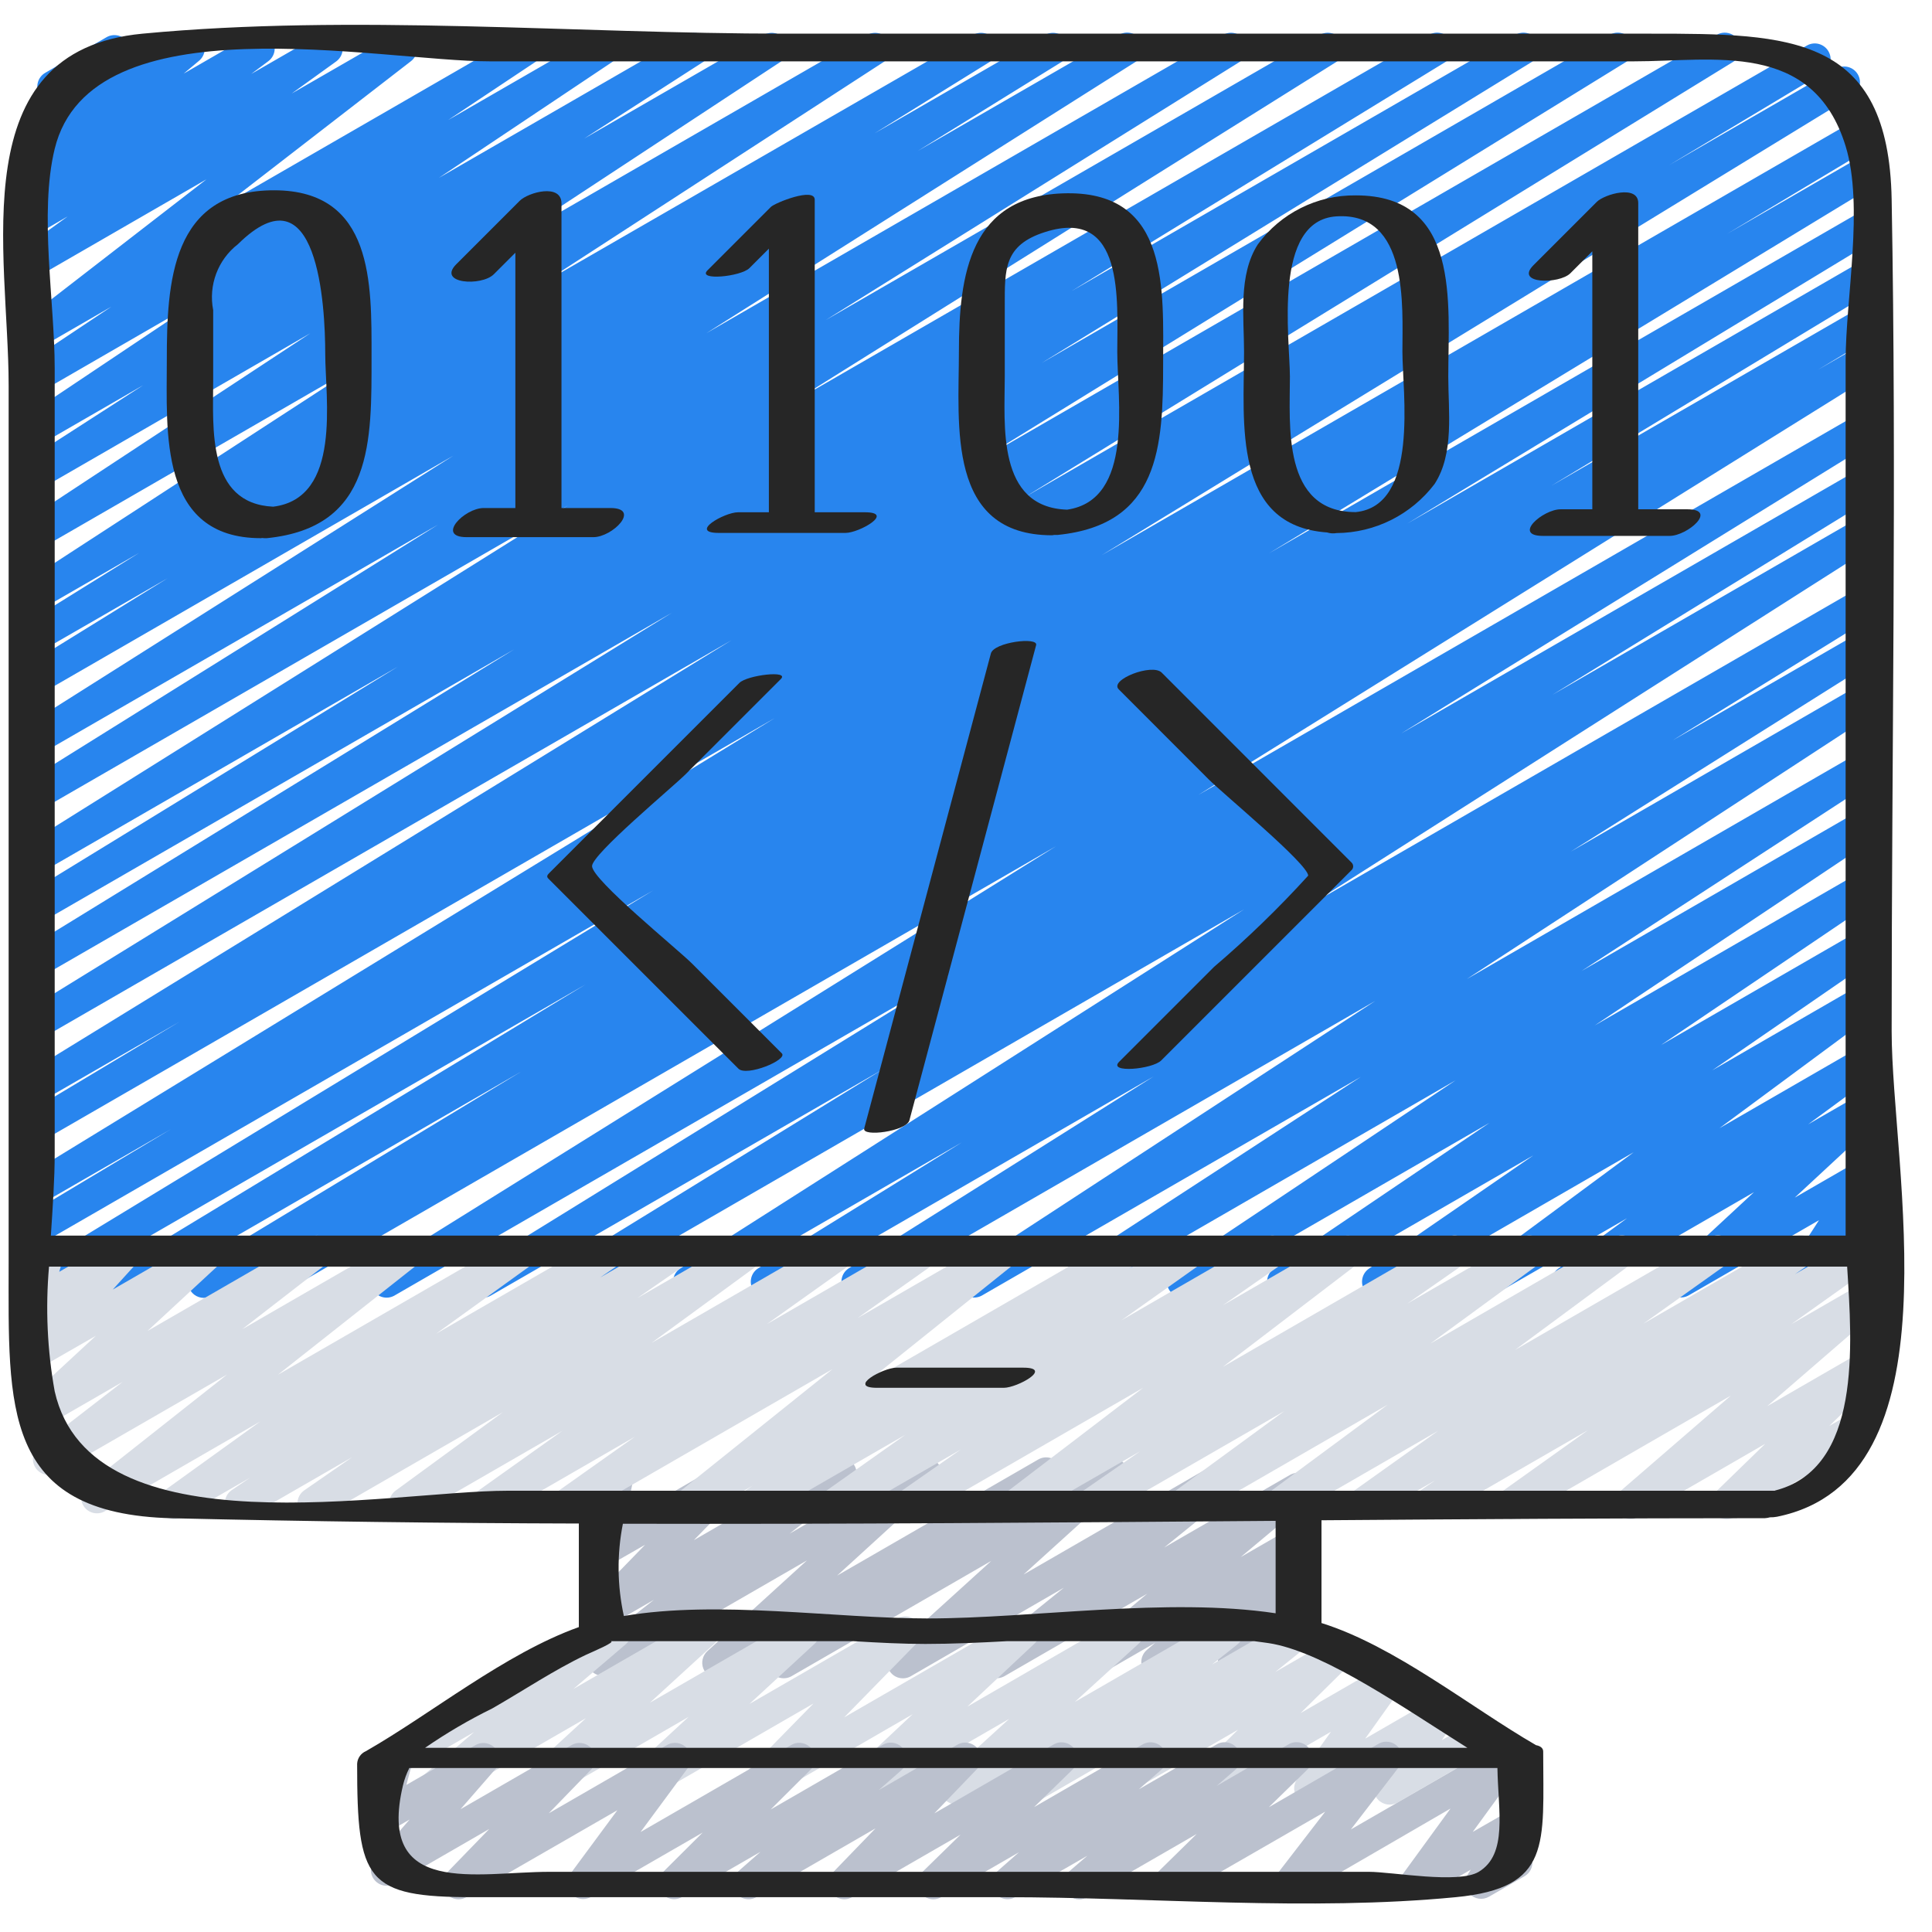 <svg height="512" viewBox="0 0 61 60" width="512" xmlns="http://www.w3.org/2000/svg"><g id="010---Computer-Coding" fill="none"><path id="Path" d="m6.436 40.479c-.225 0-.422-.149-.482-.366-.06-.216.031-.446.223-.562l10.28-6.217-12.257 7.077c-.236.129-.532.047-.669-.185-.137-.232-.066-.53.16-.675l14.8-8.97-16.518 9.536c-.237.135-.538.055-.678-.179-.139-.235-.065-.537.168-.681l19.167-11.647-19.35 11.171c-.236.127-.531.044-.667-.187-.136-.231-.066-.529.16-.674l4.627-2.77-4.12 2.376c-.236.126-.529.044-.666-.186-.137-.23-.068-.527.156-.673l23.708-14.505-23.198 13.393c-.154.091-.345.092-.5.004-.155-.088-.252-.252-.254-.431-.001-.179.093-.344.247-.435l4.9-2.936-4.393 2.533c-.235.124-.527.042-.663-.186-.136-.229-.069-.524.152-.672l22.331-13.72-21.82 12.595c-.237.141-.544.064-.685-.173s-.064-.544.173-.685l20.456-12.608-19.944 11.514c-.233.11-.511.025-.643-.195-.132-.221-.075-.506.132-.659l15.468-9.5-14.957 8.635c-.237.141-.544.063-.685-.174s-.063-.544.174-.685l11.8-7.232-11.289 6.519c-.236.136-.538.058-.678-.176-.14-.234-.068-.537.163-.681l17.171-10.749-16.657 9.616c-.236.13-.532.05-.67-.181-.138-.231-.069-.529.156-.676l13.066-8.152-12.552 7.246c-.236.143-.544.067-.686-.17-.143-.236-.067-.544.169-.686l13.55-8.567-13.033 7.524c-.236.128-.53.047-.668-.183-.137-.23-.069-.528.156-.675l4.529-2.8-4.017 2.315c-.236.133-.535.054-.675-.179-.139-.233-.067-.534.162-.679l3.634-2.259-3.123 1.8c-.232.116-.515.036-.651-.186-.136-.222-.079-.51.131-.664l10.7-6.953-10.178 5.876c-.234.133-.532.057-.673-.173-.141-.229-.075-.529.149-.678l9.045-5.953-8.522 4.92c-.235.138-.538.062-.68-.171-.142-.233-.071-.537.16-.683l3.762-2.424-3.241 1.871c-.234.139-.536.065-.68-.166-.144-.231-.076-.535.152-.683l5.482-3.669-4.954 2.861c-.235.146-.543.073-.689-.162s-.073-.543.162-.689l2.765-1.844-2.238 1.292c-.228.131-.518.063-.664-.155-.146-.218-.098-.513.109-.674l5.794-4.483-5.239 3.024c-.231.138-.53.069-.677-.157-.146-.226-.087-.527.134-.682l1.4-1.014-.861.5c-.228.119-.509.046-.65-.169-.141-.215-.096-.502.104-.663l.534-.4c-.226.12-.506.049-.649-.163s-.102-.499.095-.663l.522-.436c-.217.08-.461.001-.589-.191-.128-.192-.108-.448.049-.618l.781-.843c-.095-.043-.175-.114-.227-.205-.138-.239-.056-.545.183-.683l1.933-1.123c.214-.124.487-.073.642.121.154.194.144.471-.025.652l-.3.325 2.037-1.173c.225-.129.511-.065.659.147s.11.503-.089.67l-.485.405 2.118-1.222c.229-.136.525-.068.672.154.147.222.094.521-.121.679l-.536.4 2.139-1.233c.23-.132.524-.061.668.162.144.223.089.52-.125.676l-1.403 1.012 3.21-1.85c.228-.13.517-.062.663.156.146.218.099.511-.107.672l-5.793 4.481 9.2-5.309c.234-.133.53-.057.672.171s.078.528-.145.678l-2.763 1.84 4.663-2.689c.233-.135.532-.061.675.168.143.229.078.53-.146.68l-5.486 3.668 7.829-4.516c.234-.129.529-.051.668.178.139.228.074.526-.148.675l-3.762 2.422 5.679-3.275c.234-.131.529-.054.669.174.141.228.077.526-.144.676l-9.046 5.95 11.784-6.8c.234-.131.53-.054.67.175.14.229.075.527-.148.677l-10.706 6.948 13.528-7.8c.236-.133.535-.054.675.179.139.233.067.534-.162.679l-3.631 2.252 5.39-3.11c.236-.133.535-.054.675.179.139.233.067.534-.162.679l-4.533 2.805 6.35-3.663c.236-.143.544-.067.687.169.143.236.067.544-.169.687l-13.548 8.564 16.319-9.42c.236-.136.538-.058.678.176.14.234.068.537-.163.681l-13.064 8.148 15.603-9.005c.236-.136.538-.058.678.176.14.234.068.537-.163.681l-17.163 10.743 20.094-11.6c.237-.141.545-.063.686.174s.063.545-.174.686l-11.8 7.23 14.013-8.09c.237-.141.544-.063.685.175.141.237.063.544-.174.685l-15.467 9.5 17.934-10.36c.237-.142.544-.064.686.173.142.237.064.544-.173.686l-20.454 12.604 23.319-13.463c.153-.091.344-.094.5-.007.156.087.254.251.256.429.002.179-.091.345-.244.436l-22.332 13.722 24.679-14.249c.237-.13.534-.047.671.186s.064.533-.165.676l-4.865 2.919 5.284-3.051c.236-.131.534-.05.672.182.138.232.067.532-.161.677l-23.712 14.508 23.872-13.783c.154-.091.345-.092.5-.004.155.088.252.252.254.431.001.179-.093.344-.247.435l-4.632 2.775 4.191-2.42c.238-.141.544-.062.685.176s.062.544-.176.685l-19.17 11.65 18.661-10.774c.237-.132.536-.051.674.183s.064.535-.166.678l-14.8 8.972 14.292-8.254c.237-.132.536-.051.674.183s.064.535-.166.678l-10.27 6.21 9.763-5.637c.238-.14.544-.061.684.177s.061.544-.177.684l-1.837 1.105 1.33-.768c.236-.13.532-.05.67.181.138.231.069.529-.156.676l-21.4 13.331 20.887-12.061c.236-.128.53-.047.668.183.137.23.069.528-.156.675l-15 9.265 14.488-8.362c.236-.131.534-.05.672.182s.067.532-.161.677l-10.222 6.281 9.711-5.607c.235-.135.535-.057.676.175.141.232.071.534-.158.68l-17.814 11.344 17.3-9.986c.236-.128.53-.047.668.183.137.23.069.528-.156.675l-6.424 3.971 5.912-3.413c.236-.132.533-.053.673.178.139.231.07.531-.157.678l-9.647 6.07 9.132-5.272c.234-.129.527-.051.667.176.14.227.076.524-.144.675l-12.94 8.447 12.414-7.168c.234-.131.53-.054.67.175s.075.527-.148.677l-9.315 6.062 8.794-5.077c.234-.133.53-.057.672.171s.078.528-.145.678l-8.9 5.945 8.373-4.835c.233-.133.529-.058.671.169.142.227.08.526-.141.678l-6.818 4.611 6.289-3.63c.232-.131.526-.057.668.168.142.225.083.522-.134.676l-5.2 3.582 4.666-2.696c.229-.129.519-.057.663.163s.093.514-.117.672l-4.984 3.687 4.439-2.563c.23-.13.521-.059.665.162s.092.516-.12.674l-2.183 1.605 1.638-.945c.22-.126.5-.067.651.137.151.205.124.49-.062.663l-2.65 2.459 2.062-1.19c.199-.111.448-.074.606.091.158.165.184.415.063.609l-1.08 1.67.411-.236c.237-.124.531-.039.665.193.134.232.061.528-.165.672l-2.207 1.277c-.2.115-.453.079-.612-.088-.159-.168-.183-.422-.057-.616l1.08-1.67-4.115 2.374c-.22.126-.5.067-.651-.137-.151-.205-.124-.49.062-.663l2.65-2.458-5.644 3.258c-.23.133-.524.063-.669-.16s-.091-.519.123-.676l2.184-1.6-4.227 2.436c-.23.131-.522.061-.667-.16-.145-.221-.092-.517.12-.675l4.984-3.685-7.833 4.525c-.232.131-.526.057-.668-.168-.142-.225-.083-.522.134-.676l5.2-3.582-7.668 4.426c-.232.127-.523.051-.664-.173-.141-.224-.082-.52.134-.673l6.815-4.609-9.451 5.456c-.233.127-.524.05-.664-.175-.14-.225-.08-.521.137-.673l8.906-5.949-11.773 6.8c-.234.129-.527.051-.667-.176-.14-.227-.076-.524.144-.675l9.304-6.058-11.969 6.907c-.234.129-.527.051-.667-.176-.14-.227-.076-.524.144-.675l12.943-8.451-16.111 9.3c-.235.129-.53.05-.669-.179-.139-.229-.072-.528.152-.676l9.633-6.062-11.981 6.92c-.236.128-.53.047-.668-.183-.137-.23-.069-.528.156-.675l6.441-3.982-8.383 4.84c-.234.127-.527.048-.666-.18-.138-.228-.073-.524.148-.674l17.81-11.342-21.126 12.2c-.235.124-.527.042-.663-.186-.136-.229-.069-.524.152-.672l10.23-6.29-12.382 7.145c-.236.133-.535.054-.675-.179-.139-.233-.067-.534.162-.679l15-9.261-17.532 10.12c-.236.13-.532.05-.67-.181-.138-.231-.069-.529.156-.676l21.405-13.332-24.577 14.189c-.237.132-.536.051-.674-.183-.138-.234-.064-.535.166-.678l1.816-1.091-3.384 1.953c-.076.044-.162.068-.25.068z" fill="#2885ee"/><path id="Path" d="m22.672 52.5c-.206-0-.391-.127-.466-.319-.075-.192-.023-.411.129-.55l3.143-2.863-6.2 3.578c-.227.128-.514.061-.66-.155-.146-.216-.101-.508.102-.671l1.927-1.509-1.369.79c-.216.123-.49.069-.642-.127-.153-.196-.138-.475.034-.654l1.7-1.748-1.1.631c-.17.098-.383.088-.542-.027s-.237-.313-.198-.506l.324-1.575c-.182-.066-.309-.231-.327-.423-.018-.192.077-.378.243-.477l.5-.289c.17-.098.383-.088.542.027s.237.313.198.506l-.277 1.347 3.266-1.885c.216-.123.49-.069.642.127.153.196.138.475-.034.654l-1.7 1.747 4.393-2.542c.227-.128.514-.061.66.155.146.216.101.508-.102.671l-1.928 1.51 4.052-2.34c.22-.123.497-.062.647.141s.124.486-.06.659l-3.139 2.865 6.357-3.67c.23-.129.521-.057.664.165.143.222.09.516-.122.673l-.271.2 1.8-1.037c.22-.121.496-.06.644.143s.123.484-.058.657l-3.128 2.835 6.311-3.643c.226-.13.514-.065.662.15.148.215.105.507-.098.672l-2.435 1.969 3.971-2.292c.225-.129.511-.065.659.147.148.213.11.503-.089.67l-2.124 1.776 1.562-.9c.224-.129.509-.067.658.144.149.211.113.501-.083.669l-.4.341c.172-.03.348.034.461.167.157.182.162.449.013.637l-.461.582c.238-.036.467.102.547.328.08.227-.013.478-.221.599l-2.049 1.175c-.208.118-.47.073-.626-.108-.156-.181-.162-.447-.015-.635l.4-.509-2.176 1.256c-.224.127-.507.064-.656-.146s-.113-.499.082-.667l.269-.23-1.81 1.045c-.224.126-.508.062-.655-.149s-.11-.5.085-.667l2.122-1.775-4.5 2.6c-.226.129-.513.064-.661-.15-.148-.214-.106-.506.096-.671l2.436-1.97-4.842 2.8c-.22.121-.496.06-.644-.143s-.123-.484.058-.657l3.137-2.847-6.31 3.643c-.23.129-.521.057-.664-.165-.143-.222-.09-.516.122-.673l.275-.2-1.8 1.039c-.075.047-.162.073-.251.074z" fill="#bbc1ce"/><path id="Path" d="m13.642 56.479c-.209 0-.397-.13-.469-.327-.073-.196-.015-.417.144-.553l1.655-1.413-2.49 1.436c-.237.124-.531.039-.665-.193-.134-.232-.061-.528.165-.672l7.205-4.157c.223-.125.505-.061.652.148.148.209.114.495-.078.664l-1.655 1.413 3.858-2.225c.22-.124.499-.065.649.139.15.204.124.488-.061.661l-2.032 1.86 4.611-2.66c.22-.126.5-.067.651.137.151.205.124.49-.062.663l-2.058 1.9 4.676-2.7c.216-.123.49-.069.643.128.153.197.137.475-.036.654l-2.291 2.341 5.411-3.123c.221-.132.506-.075.659.132.153.207.124.496-.067.668l-2.115 1.985 4.819-2.785c.22-.123.497-.062.647.141s.124.486-.06.659l-2.013 1.837 4.572-2.639c.227-.127.513-.06.659.155.146.215.102.506-.1.67l-.8.633 2.5-1.444c.226-.131.515-.065.663.151.148.216.104.509-.1.672l-1.066.857 1.719-.992c.218-.124.494-.068.645.132.152.199.132.48-.045.657l-1.519 1.5 2.454-1.417c.204-.117.461-.077.62.097s.174.434.037.626l-1.07 1.5 2.152-1.243c.202-.117.458-.078.617.094.158.171.177.43.045.622l-.394.574 1-.575c.173-.099.388-.086.547.032s.234.321.189.515l-.129.551.457-.264c.239-.136.543-.053.68.185.137.238.057.542-.18.681l-1.459.841c-.173.099-.388.086-.547-.032s-.234-.321-.189-.515l.129-.549-1.9 1.1c-.202.116-.457.077-.615-.094s-.178-.428-.047-.621l.394-.574-2.245 1.277c-.203.116-.46.076-.618-.097-.158-.173-.174-.433-.039-.625l1.07-1.5-3.855 2.225c-.218.124-.494.068-.645-.132-.152-.199-.132-.48.045-.657l1.521-1.5-3.96 2.285c-.226.13-.514.065-.662-.15-.148-.215-.105-.507.098-.672l1.065-.855-2.909 1.684c-.227.13-.515.063-.662-.153-.147-.216-.102-.509.102-.672l.805-.633-2.528 1.459c-.22.123-.497.062-.647-.141s-.124-.486.06-.659l2.013-1.836-4.572 2.639c-.221.132-.506.075-.659-.132-.153-.207-.124-.496.067-.668l2.115-1.985-4.814 2.783c-.216.123-.49.069-.643-.128-.153-.197-.137-.475.036-.654l2.292-2.341-5.413 3.124c-.22.126-.5.067-.651-.137-.151-.205-.124-.49.062-.663l2.057-1.9-4.675 2.7c-.22.124-.499.065-.649-.139-.15-.204-.124-.488.061-.661l2.023-1.86-4.611 2.662c-.075.044-.16.067-.247.068z" fill="#d8dde5"/><path id="Path" d="m34.077 59.471c-.209-0-.396-.13-.469-.326-.073-.196-.016-.417.143-.553l.581-.5-2.274 1.308c-.222.125-.503.063-.652-.145-.149-.207-.117-.493.073-.663l.694-.61-2.456 1.418c-.218.126-.496.07-.648-.131-.152-.2-.132-.483.048-.659l1.212-1.185-3.423 1.975c-.216.123-.489.069-.642-.127-.153-.196-.139-.474.033-.653l1.346-1.392-3.762 2.172c-.222.127-.505.065-.654-.143-.149-.208-.117-.495.074-.665l.711-.624-2.484 1.432c-.217.121-.49.064-.641-.134s-.133-.476.041-.653l1.258-1.253-3.538 2.04c-.204.11-.457.066-.611-.107-.154-.173-.17-.429-.037-.619l1.492-2.019-4.765 2.745c-.216.125-.49.071-.644-.125s-.139-.476.034-.655l1.331-1.373-2.987 1.725c-.212.123-.481.075-.637-.114-.156-.189-.152-.463.009-.647l1.1-1.262-.649.374c-.175.101-.394.087-.554-.036-.16-.123-.231-.33-.179-.526l.267-.994c-.167-.08-.277-.246-.284-.432s.089-.36.25-.452l.5-.289c.175-.101.394-.087.555.036.161.123.231.331.179.526l-.188.7 2.182-1.256c.211-.122.48-.073.635.115.155.188.152.461-.007.645l-1.1 1.263 3.51-2.026c.216-.123.489-.069.642.127.153.196.139.474-.033.653l-1.333 1.375 3.737-2.157c.205-.118.465-.077.622.099s.171.439.031.63l-1.491 2.019 4.766-2.752c.217-.121.49-.064.641.134s.133.476-.041.653l-1.258 1.254 3.539-2.043c.223-.129.507-.068.658.141s.117.499-.078.668l-.709.623 2.483-1.434c.216-.125.49-.071.644.125s.139.476-.034.655l-1.336 1.387 3.767-2.175c.218-.126.496-.07.648.131.152.2.132.483-.048.659l-1.217 1.187 3.427-1.979c.223-.127.506-.066.655.143.149.209.117.496-.076.666l-.7.609 2.461-1.42c.223-.129.508-.066.657.144.149.21.114.5-.081.668l-.58.5 2.276-1.315c.218-.124.494-.068.645.132.152.199.132.48-.045.657l-1.229 1.2 3.459-2c.205-.123.469-.08.626.1.157.179.166.445.021.634l-1.514 1.967 4.693-2.709c.205-.118.464-.077.622.099.158.176.171.439.032.629l-1.5 2.059 1.22-.7c.199-.113.45-.077.608.089.159.165.184.417.063.611l-.324.5c.18.07.303.237.317.429.014.192-.083.375-.25.471l-1.123.647c-.199.113-.45.077-.608-.089-.159-.165-.184-.417-.063-.611l.1-.156-1.487.858c-.204.118-.463.076-.621-.099-.158-.175-.171-.437-.033-.628l1.5-2.06-4.823 2.798c-.206.119-.468.076-.626-.103-.157-.179-.166-.445-.021-.634l1.514-1.963-4.687 2.7c-.218.124-.494.068-.645-.132-.152-.199-.132-.48.045-.657l1.228-1.206-3.456 1.995c-.075.046-.162.07-.25.071z" fill="#bbc1ce"/><path id="Path" d="m23.825 47.471c-.22-0-.413-.144-.478-.354-.064-.21.016-.437.198-.56l.213-.145-1.717.991c-.226.126-.51.058-.656-.155-.146-.213-.105-.502.094-.667l4.805-3.852-8.1 4.674c-.231.132-.525.06-.668-.164-.144-.224-.087-.521.128-.676l2.4-1.7-4.394 2.537c-.231.132-.525.06-.668-.164-.144-.224-.087-.521.128-.676l2.643-1.882-4.717 2.722c-.23.13-.521.059-.665-.162s-.092-.516.12-.674l3.388-2.477-5.739 3.313c-.231.132-.525.06-.668-.164s-.087-.521.128-.676l1.522-1.054-3.284 1.894c-.232.126-.522.05-.662-.173-.14-.223-.083-.517.131-.672l.589-.4-2.162 1.245c-.23.132-.524.061-.668-.162-.144-.223-.089-.52.125-.676l3.029-2.182-4.91 2.835c-.227.13-.515.063-.662-.153-.147-.216-.102-.509.102-.672l4.418-3.49-5.377 3.1c-.228.133-.519.066-.667-.153-.147-.219-.099-.514.11-.675l2.639-2.042-2.558 1.476c-.22.126-.5.067-.651-.137s-.124-.49.062-.663l2.3-2.13-1.741 1c-.214.124-.486.074-.641-.119-.155-.192-.146-.469.021-.651l.769-.844-.149.085c-.177.102-.398.086-.558-.041-.16-.126-.228-.337-.171-.533l.242-.82c-.159-.086-.26-.252-.263-.433-.003-.181.093-.35.25-.44l.5-.289c.177-.102.399-.087.559.04.161.126.228.338.171.534l-.145.49 1.84-1.055c.213-.123.484-.072.639.12.154.192.147.467-.019.649l-.77.847 2.8-1.617c.221-.128.502-.07.654.136s.124.492-.064.664l-2.292 2.123 5.074-2.929c.228-.133.519-.066.667.153s.099.514-.11.675l-2.641 2.047 4.985-2.877c.227-.127.513-.06.659.155.146.215.102.506-.1.67l-4.419 3.49 7.478-4.316c.23-.132.524-.061.668.162.144.223.089.52-.125.676l-3.027 2.183 5.238-3.023c.233-.131.527-.056.669.17s.081.523-.138.676l-.586.4 2.159-1.246c.233-.142.536-.071.682.159.146.23.081.534-.146.685l-1.523 1.054 3.291-1.9c.23-.13.521-.059.665.162s.092.516-.12.674l-3.387 2.478 5.741-3.314c.231-.136.528-.065.673.16.145.225.087.525-.132.68l-2.643 1.882 4.719-2.725c.231-.133.527-.061.671.163.144.225.086.523-.132.678l-2.392 1.692 4.391-2.535c.226-.126.51-.058.656.155.146.213.105.502-.094.667l-4.805 3.854 8.1-4.678c.233-.133.529-.058.671.169.142.227.08.526-.141.678l-.213.145 1.719-.993c.231-.133.527-.061.671.163.144.225.086.523-.132.678l-2.487 1.764 4.514-2.606c.232-.133.527-.06.671.165.143.226.084.524-.135.678l-1.851 1.292 3.7-2.136c.228-.129.517-.06.662.158.145.218.098.511-.109.672l-4.257 3.252 7.074-4.084c.232-.133.527-.06.671.165.143.226.084.524-.135.678l-1.78 1.24 3.61-2.084c.23-.13.521-.059.665.162s.092.516-.12.674l-3.431 2.512 5.8-3.35c.23-.131.522-.061.667.16.145.221.092.517-.12.675l-3.672 2.715 6.154-3.551c.231-.132.525-.06.668.164.144.224.087.521-.128.676l-2.642 1.882 4.718-2.724c.233-.135.531-.062.674.166.143.228.08.528-.142.68l-.468.318 2.018-1.165c.231-.136.528-.065.673.16.145.225.087.525-.132.68l-2.668 1.9 2.159-1.246c.223-.126.505-.063.653.145.148.208.116.495-.076.665l-3.5 3.027 2.927-1.689c.218-.128.498-.072.651.129s.131.486-.051.662l-1.567 1.522.878-.506c.237-.124.531-.039.665.193.134.232.061.528-.165.672l-4.369 2.519c-.218.128-.498.072-.651-.129s-.131-.486.051-.662l1.567-1.522-4.006 2.313c-.223.128-.506.066-.656-.143-.149-.209-.116-.497.078-.667l3.5-3.026-6.643 3.836c-.23.127-.52.054-.662-.167s-.089-.515.122-.672l2.672-1.905-4.754 2.744c-.232.126-.522.05-.662-.173-.14-.223-.083-.517.131-.672l.466-.318-2.019 1.163c-.23.127-.52.054-.662-.167s-.089-.515.122-.672l2.646-1.885-4.717 2.724c-.229.129-.519.057-.663-.163s-.093-.514.117-.672l3.669-2.713-6.146 3.548c-.23.13-.521.059-.665-.162s-.092-.516.12-.674l3.428-2.509-5.8 3.346c-.231.128-.522.054-.664-.169-.142-.223-.086-.518.128-.673l1.787-1.238-3.611 2.079c-.228.132-.52.064-.666-.155-.146-.219-.097-.514.112-.675l4.26-3.254-7.074 4.084c-.231.131-.525.058-.668-.166-.143-.224-.085-.521.131-.676l1.847-1.29-3.692 2.132c-.231.128-.522.055-.664-.167s-.088-.517.125-.673l2.486-1.76-4.511 2.6c-.076.045-.162.07-.25.071z" fill="#d8dde5"/><g fill="#262626"><path id="Shape" d="m.273 39.407c0 4.494-.234 7.9 5.175 8.03 4.273.1 8.549.155 12.828.166v3.27c-2.328.831-4.665 2.742-6.724 3.918-.161.07-.268.225-.276.4 0 3.7.274 4.21 3.688 4.21h16.748c4.673 0 9.594.449 14.249 0 3.04-.292 2.763-1.672 2.763-4.6 0-.109-.09-.174-.226-.2-2.075-1.2-4.456-3.131-6.774-3.856v-3.245c4.669-.035 9.337-.066 14-.066.054-.003.108-.012.16-.027.074.002.147-.005.22-.018 5.8-1.172 3.622-11.048 3.622-15.331 0-8.748.159-17.513 0-26.26-.094-5.198-3.207-5.235-7.589-5.235h-27.325c-6.664 0-13.671-.628-20.312 0-5.713.537-4.227 6.937-4.227 11.108zm18.227 12.342c.216-.1.972-.416.777-.432h7.664c.795.049 1.564.088 2.275.088.832 0 1.7-.039 2.592-.088h7.792c.2.03.408.05.605.088 1.714.337 4.118 2.018 6.125 3.279h-32.908c.676-.467 1.386-.882 2.123-1.244.975-.558 1.942-1.209 2.955-1.691zm28.189 6.851c-.645.388-2.731 0-3.468 0h-25.875c-2.275 0-5.466.819-4.622-2.733.045-.189.113-.372.2-.545h34.355c.021 1.352.334 2.718-.59 3.278zm-6.413-8.163c-3.423-.514-7.671.163-10.99.163-2.94 0-6.618-.586-9.588-.077-.211-.958-.222-1.95-.031-2.913 6.868.017 13.739-.037 20.609-.091zm15.763-3.869h-40.024c-3.686 0-13.138 1.971-14.288-3.139-.234-1.299-.294-2.623-.179-3.937h56.773c.153 2.462.469 6.374-2.282 7.071zm-54.312-42.368c1.147-4.714 10.255-2.763 13.738-2.763h36.122c2.508 0 5.656-.674 6.686 2.678.581 1.889 0 4.821 0 6.78v27.478.14h-56.667c.059-.9.121-1.787.121-2.587v-24.809c0-2.069-.495-4.887 0-6.917z"/><path id="Path" d="m28.307 42.682c-.428 0-1.573.636-.614.636h4c.428 0 1.573-.636.614-.636z"/><path id="Shape" d="m8.24 16.492c.01 0 .021-.005.032-.006.051.006.102.008.153.006 3.375-.341 3.306-3.085 3.306-5.755 0-2.276.064-5.219-3.064-5.229-3.265-.01-3.4 2.928-3.4 5.361.002 2.251-.267 5.623 2.973 5.623zm-.729-9.281c2.53-2.495 2.758 1.947 2.758 3.463 0 1.394.531 4.553-1.643 4.824-2.1-.1-1.895-2.5-1.895-3.977v-2.23c-.154-.785.148-1.59.78-2.08z"/><path id="Shape" d="m33.216 16.4c.022 0 .048-.009.072-.011h.11c3.209-.323 3.326-2.785 3.326-5.387 0-2.315.217-5.432-3.031-5.4-3.076.032-3.417 2.6-3.417 5 0 2.314-.396 5.798 2.94 5.798zm-1.492-5.008v-2.23c0-1.149-.037-1.919 1.273-2.336 2.516-.8 2.279 2.178 2.279 3.781 0 1.487.538 4.677-1.584 4.985-2.23-.074-1.968-2.686-1.968-4.199z"/><path id="Shape" d="m41.9 16.311c.097.031.2.038.3.02 1.216-.009 2.358-.581 3.094-1.549.626-.962.433-2.3.433-3.389 0-2.323.4-5.727-2.921-5.724-1.221-.014-2.374.563-3.094 1.549-.62.969-.433 2.292-.433 3.389-.003 2.247-.368 5.493 2.621 5.704zm.3-9.98c2.283-.139 2.079 2.832 2.079 4.276 0 1.274.541 4.859-1.473 5.062-2.336 0-2.079-2.755-2.079-4.276-.003-1.212-.549-4.939 1.473-5.062z"/><path id="Path" d="m15.592 8.159.68-.68v8.061h-1c-.609 0-1.514.92-.538.92h4c.609 0 1.514-.92.538-.92h-1.544v-9.616c0-.641-1.049-.354-1.32-.083l-2 2c-.617.617.792.708 1.184.318z"/><path id="Path" d="m23.661 7.966.615-.615v8.323h-.971c-.437 0-1.571.652-.61.652h4c.437 0 1.571-.652.61-.652h-1.581v-9.868c0-.407-1.258.1-1.385.228l-2 2c-.339.338 1.051.203 1.322-.068z"/><path id="Path" d="m49.583 8.127.692-.692v8.145h-1c-.557 0-1.533.84-.558.84h4c.557 0 1.533-.84.558-.84h-1.55v-9.668c0-.591-1.066-.28-1.308-.039-.667.667-1.333 1.333-2 2-.6.6.816.604 1.166.254z"/><path id="Path" d="m21.85 29.923c-.448-.448-3.147-2.638-3.157-3.075-.008-.374 2.552-2.5 2.961-2.909l3-3c.284-.284-1.062-.124-1.308.122l-6 6c-.064.064-.1.114-.03.182l6 6c.256.256 1.572-.281 1.368-.486z"/><path id="Path" d="m36.678 20.736c-.3-.3-1.66.224-1.356.528l2.833 2.836c.484.484 3.123 2.66 3.15 3.046-.928 1.022-1.92 1.983-2.97 2.879l-3 3c-.361.361 1.045.241 1.33-.044l6-6c.035-.03.057-.072.059-.118.002-.046-.014-.091-.046-.124z"/><path id="Path" d="m31.286 20.131c-1.333 5-2.667 10-4 15-.073.274 1.333.094 1.428-.262 1.333-5 2.667-10 4-15 .073-.269-1.333-.094-1.428.262z"/></g></g></svg>